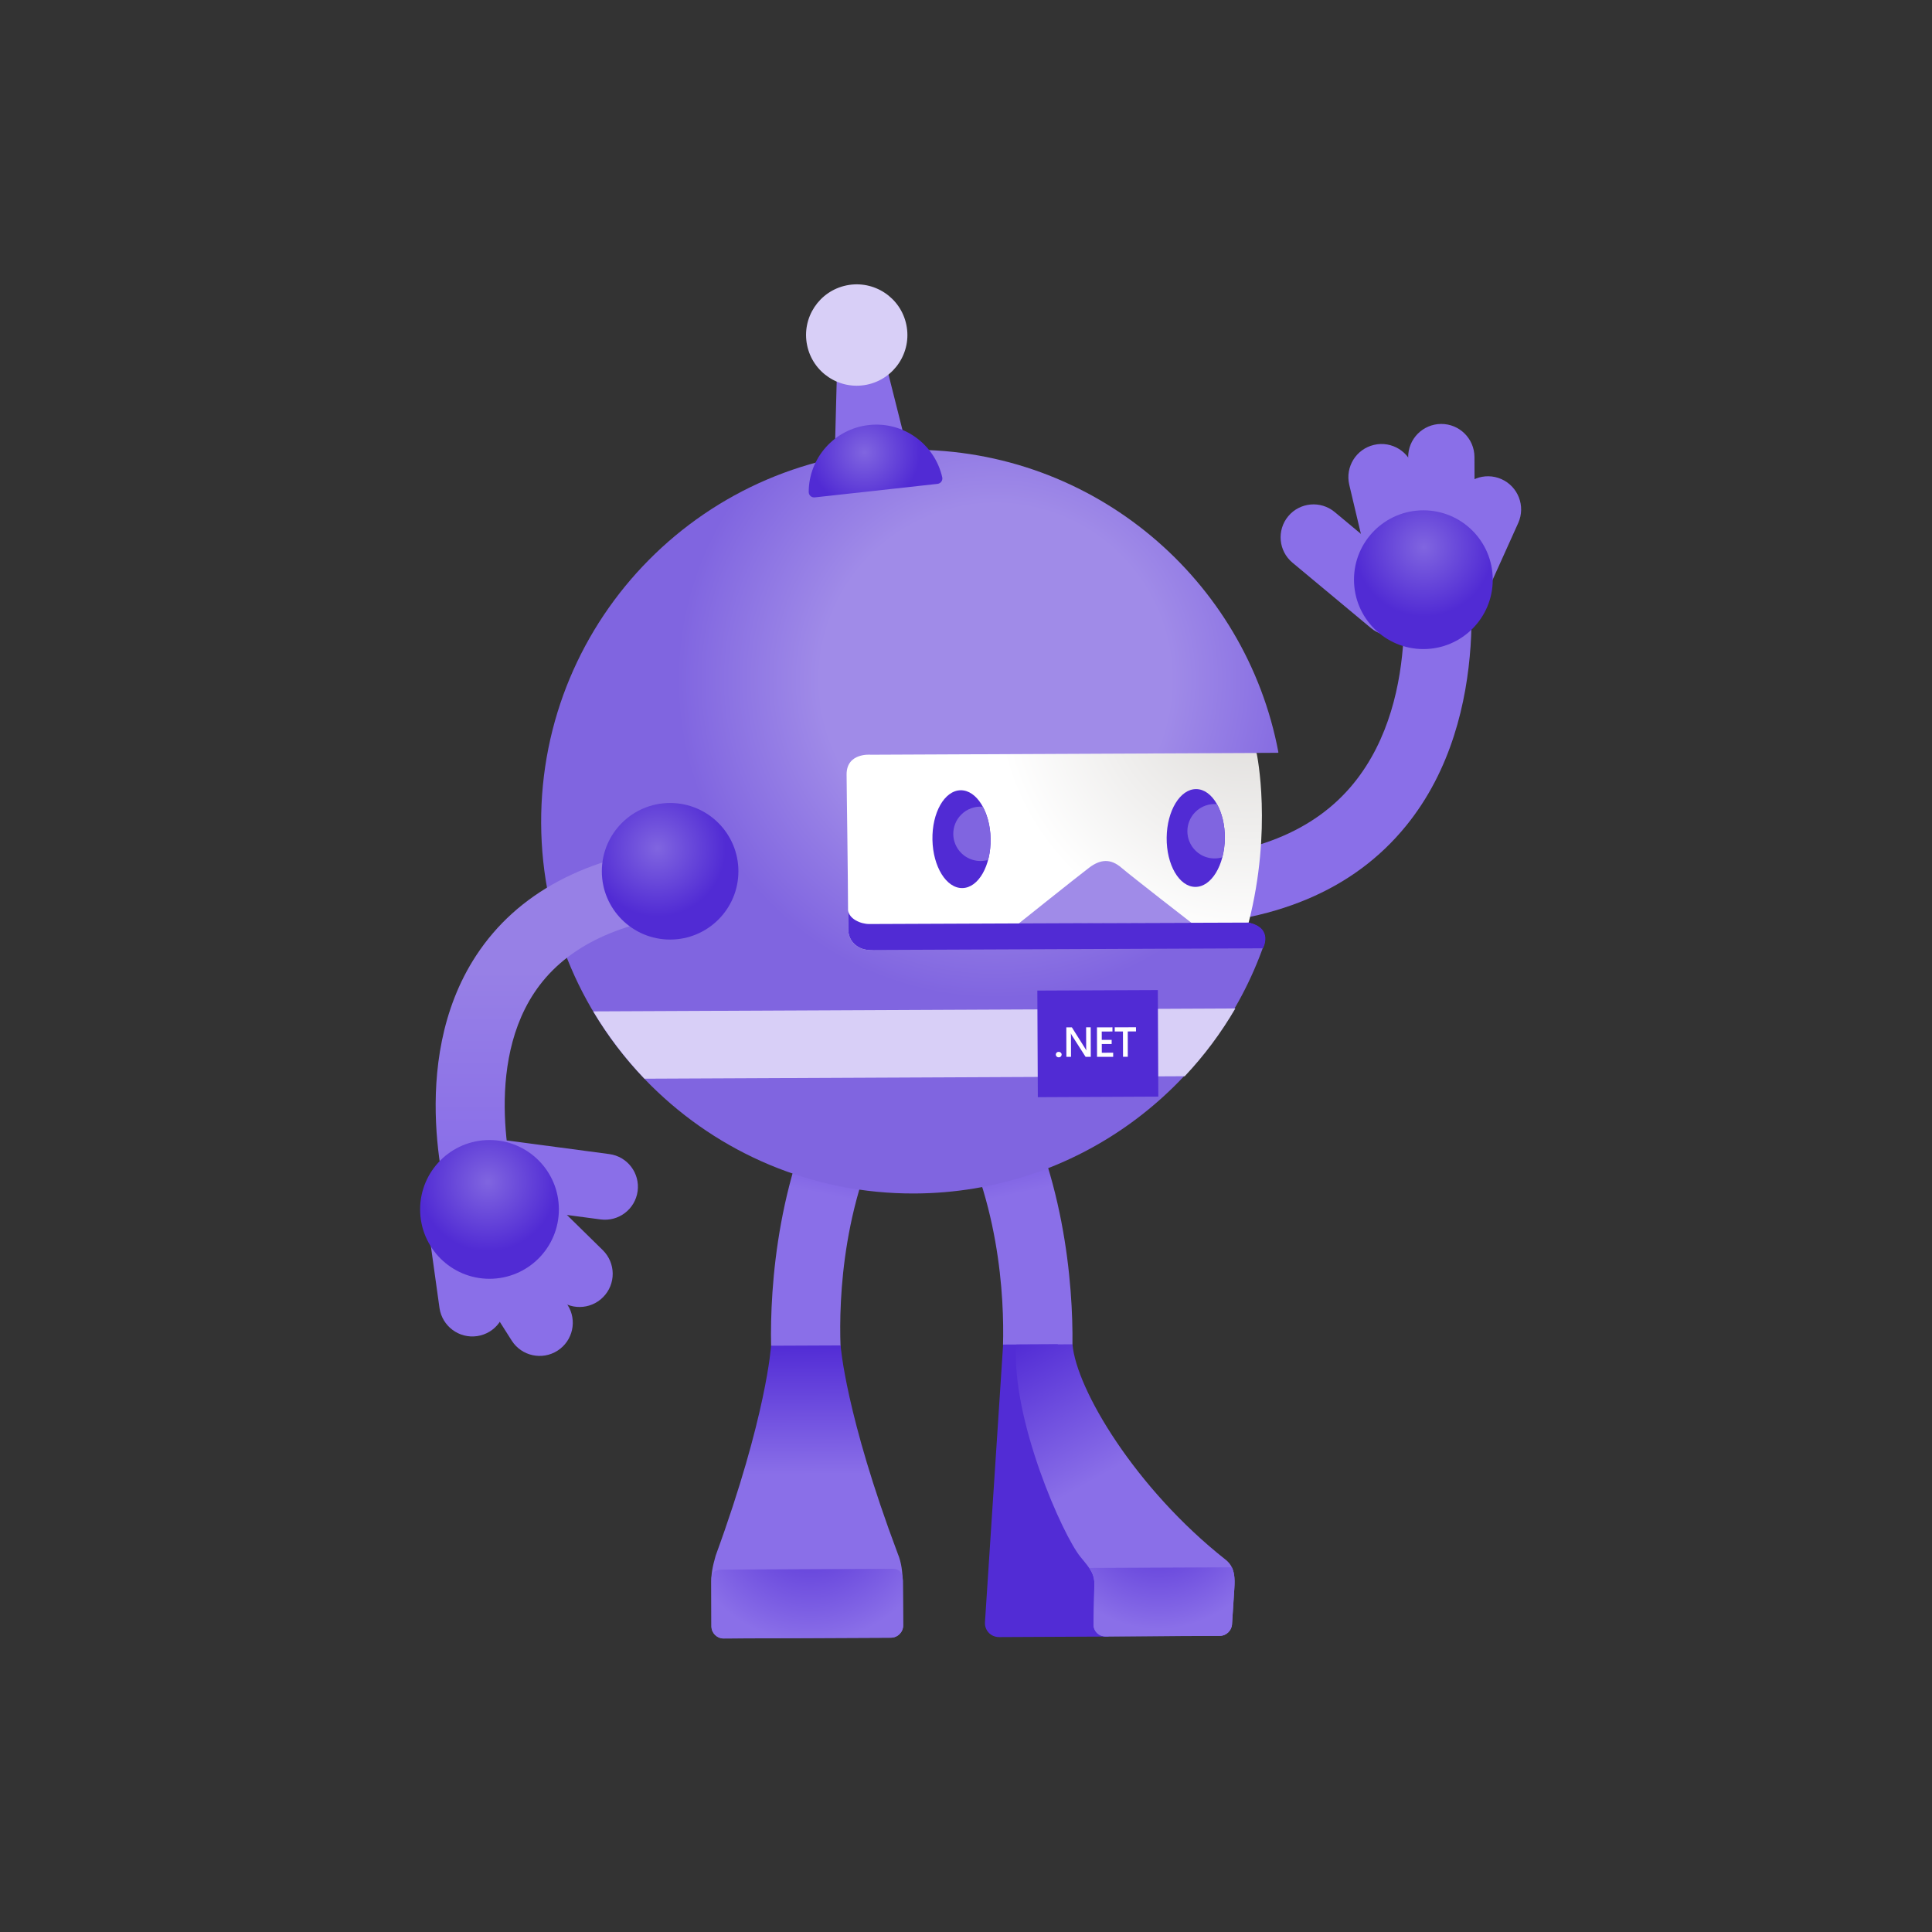 <svg xmlns="http://www.w3.org/2000/svg" width="51" height="51" viewBox="0 0 51 51" fill="none"><rect x="0" y="0" width="51" height="51" fill="#333333" stroke="none"/><g style="mix-blend-mode:luminosity"><g clip-path="url(#clip0_52329_21318)"><path d="M30.819 24.438L30.789 22.656C33.033 22.618 34.698 21.953 35.735 20.676C37.615 18.364 36.955 14.77 36.947 14.733L38.697 14.398C38.731 14.579 39.515 18.851 37.117 21.799C35.733 23.503 33.613 24.391 30.819 24.438Z" fill="#8A6FE8"></path><path d="M34.118 14.853L36.19 16.579C36.559 16.887 37.107 16.837 37.415 16.468C37.723 16.099 37.673 15.55 37.304 15.242L35.232 13.516C34.863 13.209 34.314 13.258 34.006 13.627C33.699 13.997 33.749 14.546 34.118 14.853Z" fill="#8A6FE8"></path><path d="M39.334 15.455L40.079 13.802C40.275 13.36 40.075 12.843 39.633 12.647C39.191 12.452 38.675 12.652 38.479 13.093L37.715 14.789L39.334 15.455Z" fill="#8A6FE8"></path><path d="M38.931 14.561L38.922 12.06C38.918 11.577 38.524 11.188 38.041 11.191C37.557 11.195 37.168 11.589 37.172 12.073L37.173 13.932L38.931 14.561Z" fill="#8A6FE8"></path><path d="M37.898 14.832L37.321 12.396C37.21 11.925 36.74 11.633 36.269 11.744C35.798 11.855 35.507 12.325 35.617 12.796L36.204 15.277L37.898 14.832Z" fill="#8A6FE8"></path><path d="M37.574 17.134C38.585 17.134 39.405 16.314 39.405 15.302C39.405 14.291 38.585 13.471 37.574 13.471C36.562 13.471 35.742 14.291 35.742 15.302C35.742 16.314 36.562 17.134 37.574 17.134Z" fill="url(#paint0_radial_52329_21318)"></path><path d="M28.31 35.495C28.328 33.952 28.108 30.819 26.515 28.195L24.957 29.141C26.402 31.521 26.511 34.298 26.477 35.51C26.474 35.61 27.408 35.7 28.31 35.495Z" fill="url(#paint1_linear_52329_21318)"></path><path d="M26.48 35.493L27.922 35.486L29.269 43.201L26.374 43.215C26.153 43.215 25.986 43.038 26.001 42.818L26.48 35.493Z" fill="#522CD5"></path><path d="M32.355 41.173C32.605 41.371 32.601 41.657 32.582 41.958L32.522 42.882C32.51 43.048 32.366 43.184 32.201 43.184L29.183 43.198C28.995 43.199 28.853 43.048 28.866 42.861L28.886 41.903C28.909 41.555 28.792 41.427 28.522 41.099C28.06 40.538 26.695 37.483 26.825 35.493L28.311 35.486C28.41 36.667 29.969 39.291 32.355 41.173Z" fill="url(#paint2_linear_52329_21318)"></path><path d="M32.582 41.956C32.596 41.746 32.6 41.544 32.517 41.373L28.754 41.39C28.858 41.543 28.902 41.677 28.888 41.9L28.867 42.858C28.855 43.046 28.997 43.197 29.184 43.196L32.202 43.182C32.367 43.181 32.511 43.046 32.522 42.88L32.582 41.956Z" fill="url(#paint3_radial_52329_21318)"></path><path d="M20.355 35.531C20.323 33.988 20.515 30.853 22.084 28.215L23.651 29.146C22.227 31.539 22.144 34.317 22.188 35.528C22.192 35.629 21.258 35.729 20.355 35.531Z" fill="url(#paint4_linear_52329_21318)"></path><path d="M18.777 41.752C18.775 41.546 18.806 41.365 18.892 41.064C20.24 37.381 20.354 35.524 20.354 35.524L22.19 35.516C22.19 35.516 22.317 37.337 23.697 41.008C23.806 41.269 23.818 41.508 23.832 41.73L23.841 42.908C23.841 43.085 23.697 43.231 23.519 43.232L23.43 43.233L19.192 43.252L19.103 43.253C18.925 43.254 18.78 43.11 18.779 42.932L18.777 41.752Z" fill="url(#paint5_linear_52329_21318)"></path><path d="M18.777 41.75C18.777 41.717 18.778 41.684 18.78 41.652C18.789 41.55 18.836 41.434 19.06 41.433L23.592 41.412C23.755 41.418 23.809 41.544 23.826 41.622C23.829 41.657 23.832 41.693 23.834 41.727L23.842 42.905C23.843 43.016 23.786 43.114 23.7 43.173C23.649 43.208 23.587 43.229 23.52 43.23L23.431 43.23L19.194 43.25L19.105 43.25C19.016 43.251 18.935 43.215 18.877 43.157C18.818 43.099 18.782 43.018 18.781 42.929L18.777 41.75Z" fill="url(#paint6_radial_52329_21318)"></path><path d="M32.938 24.354C33.574 21.861 33.148 19.875 33.148 19.875L33.733 19.872L33.747 19.861C32.888 15.295 28.869 11.851 24.057 11.873C18.636 11.898 14.261 16.313 14.285 21.734C14.31 27.155 18.725 31.53 24.146 31.505C28.424 31.486 32.05 28.732 33.376 24.908C33.416 24.746 33.41 24.455 32.938 24.354Z" fill="url(#paint7_radial_52329_21318)"></path><path d="M32.61 26.621L15.66 26.698C16.043 27.342 16.498 27.937 17.012 28.475L31.274 28.41C31.785 27.868 32.233 27.268 32.61 26.621Z" fill="#D8CFF7"></path><path d="M27.396 28.963L30.577 28.948L30.564 26.135L27.383 26.149L27.396 28.963Z" fill="#512BD4"></path><path d="M27.948 27.911C27.926 27.911 27.908 27.904 27.893 27.89C27.878 27.876 27.871 27.858 27.871 27.839C27.871 27.819 27.878 27.801 27.893 27.787C27.908 27.772 27.926 27.766 27.948 27.766C27.969 27.766 27.987 27.773 28.002 27.787C28.017 27.801 28.025 27.819 28.025 27.839C28.025 27.859 28.017 27.876 28.003 27.89C27.987 27.904 27.969 27.911 27.948 27.911Z" fill="white"></path><path d="M28.794 27.897H28.656L28.292 27.326C28.284 27.312 28.275 27.297 28.27 27.281H28.267C28.27 27.297 28.271 27.333 28.271 27.388L28.272 27.898H28.15L28.148 27.12H28.295L28.646 27.677C28.661 27.7 28.67 27.717 28.675 27.725H28.677C28.673 27.704 28.672 27.669 28.672 27.62L28.671 27.119H28.792L28.794 27.897Z" fill="white"></path><path d="M29.385 27.897L28.959 27.898L28.957 27.12L29.366 27.119V27.229L29.083 27.23L29.084 27.45L29.345 27.45V27.559L29.084 27.559L29.085 27.79L29.385 27.789V27.897Z" fill="white"></path><path d="M29.988 27.227L29.77 27.228L29.771 27.896H29.645L29.643 27.228L29.426 27.229V27.119L29.987 27.117L29.988 27.227Z" fill="white"></path><path d="M32.961 24.354C33.591 21.891 33.182 19.924 33.171 19.877L22.987 19.923C22.987 19.923 22.345 19.861 22.348 20.447C22.351 21.033 22.382 22.689 22.39 24.521C22.392 24.897 22.701 25.078 22.944 25.076C22.945 25.076 32.707 24.761 32.961 24.354Z" fill="url(#paint8_radial_52329_21318)"></path><path d="M26.883 24.385C26.883 24.385 28.443 23.138 28.748 22.907C29.052 22.676 29.319 22.663 29.601 22.904C29.882 23.144 31.456 24.364 31.456 24.364L26.883 24.385Z" fill="#A08BE8"></path><path d="M33.34 25.033C33.34 25.033 33.63 24.497 32.96 24.354C32.961 24.351 22.947 24.392 22.947 24.392C22.714 24.392 22.413 24.255 22.387 24.029C22.387 24.191 22.389 24.355 22.39 24.521C22.391 24.862 22.646 25.042 22.875 25.072C22.898 25.074 22.921 25.077 22.944 25.077L23.628 25.074L33.34 25.033Z" fill="#512BD4"></path><path d="M25.406 23.443C25.83 23.435 26.163 22.85 26.149 22.137C26.135 21.424 25.78 20.853 25.356 20.861C24.932 20.87 24.6 21.454 24.614 22.167C24.628 22.88 24.982 23.451 25.406 23.443Z" fill="#512BD4"></path><path d="M32.332 22.129C32.34 21.416 32.002 20.834 31.578 20.83C31.154 20.826 30.804 21.4 30.797 22.113C30.79 22.826 31.127 23.407 31.551 23.412C31.975 23.416 32.325 22.842 32.332 22.129Z" fill="#512BD4"></path><path d="M25.372 21.506C25.528 21.348 25.739 21.278 25.944 21.296C26.066 21.52 26.143 21.814 26.149 22.137C26.153 22.339 26.128 22.529 26.083 22.7C25.841 22.77 25.57 22.71 25.377 22.52C25.095 22.242 25.093 21.787 25.372 21.506Z" fill="#8065E0"></path><path d="M31.552 21.437C31.708 21.28 31.919 21.209 32.125 21.227C32.257 21.461 32.336 21.779 32.333 22.128C32.331 22.306 32.307 22.476 32.267 22.631C32.023 22.703 31.749 22.644 31.556 22.452C31.275 22.173 31.273 21.719 31.552 21.437Z" fill="#8065E0"></path><path d="M11.897 32.03C11.847 31.87 10.693 28.085 12.569 25.224C13.652 23.572 15.481 22.598 18.003 22.328L18.196 24.14C16.247 24.348 14.868 25.047 14.097 26.216C12.692 28.348 13.627 31.455 13.636 31.486L11.897 32.03Z" fill="url(#paint9_linear_52329_21318)"></path><path d="M17.689 24.802C18.685 24.802 19.492 23.995 19.492 23C19.492 22.004 18.685 21.197 17.689 21.197C16.694 21.197 15.887 22.004 15.887 23C15.887 23.995 16.694 24.802 17.689 24.802Z" fill="url(#paint10_radial_52329_21318)"></path><path d="M16.085 30.465L13.411 30.109C12.935 30.046 12.497 30.38 12.433 30.857C12.37 31.333 12.704 31.771 13.181 31.835L15.854 32.19C16.331 32.253 16.768 31.919 16.832 31.443C16.895 30.966 16.561 30.528 16.085 30.465Z" fill="#8A6FE8"></path><path d="M11.352 32.736L11.602 34.531C11.673 35.009 12.117 35.34 12.595 35.27C13.073 35.2 13.404 34.756 13.334 34.277L13.076 32.435L11.352 32.736Z" fill="#8A6FE8"></path><path d="M12.168 33.278L13.509 35.39C13.769 35.797 14.31 35.915 14.717 35.655C15.124 35.394 15.243 34.853 14.982 34.446L13.991 32.873L12.168 33.278Z" fill="#8A6FE8"></path><path d="M12.898 32.496L14.685 34.249C15.029 34.589 15.583 34.584 15.922 34.24C16.262 33.895 16.257 33.342 15.913 33.002L14.095 31.217L12.898 32.496Z" fill="#8A6FE8"></path><path d="M12.921 33.757C13.933 33.757 14.753 32.937 14.753 31.925C14.753 30.914 13.933 30.094 12.921 30.094C11.91 30.094 11.09 30.914 11.09 31.925C11.09 32.937 11.91 33.757 12.921 33.757Z" fill="url(#paint11_radial_52329_21318)"></path><path d="M23.906 11.681L22.039 11.886L22.09 9.94L23.431 9.793L23.906 11.681Z" fill="#8A6FE8"></path><path d="M22.882 10.155C23.606 10.007 24.074 9.301 23.926 8.577C23.779 7.853 23.072 7.386 22.348 7.533C21.624 7.681 21.157 8.387 21.305 9.111C21.452 9.835 22.158 10.302 22.882 10.155Z" fill="#D8CFF7"></path><path d="M24.748 12.773C24.832 12.764 24.891 12.683 24.873 12.601C24.676 11.726 23.849 11.119 22.937 11.22C22.024 11.32 21.349 12.093 21.348 12.989C21.348 13.074 21.423 13.139 21.507 13.13L24.748 12.773Z" fill="url(#paint12_radial_52329_21318)"></path></g></g><defs><radialGradient id="paint0_radial_52329_21318" cx="0" cy="0" r="1" gradientUnits="userSpaceOnUse" gradientTransform="translate(37.59 14.442) scale(1.832)"><stop stop-color="#8065E0"></stop><stop offset="1" stop-color="#512BD4"></stop></radialGradient><linearGradient id="paint1_linear_52329_21318" x1="25.964" y1="28.316" x2="27.508" y2="35.671" gradientUnits="userSpaceOnUse"><stop stop-color="#522CD5"></stop><stop offset="0.44" stop-color="#8A6FE8"></stop></linearGradient><linearGradient id="paint2_linear_52329_21318" x1="27.16" y1="35.3" x2="31.747" y2="43.478" gradientUnits="userSpaceOnUse"><stop stop-color="#522CD5"></stop><stop offset="0.44" stop-color="#8A6FE8"></stop></linearGradient><radialGradient id="paint3_radial_52329_21318" cx="0" cy="0" r="1" gradientUnits="userSpaceOnUse" gradientTransform="translate(30.58 39.836) rotate(-0.261) scale(3.179 3.179)"><stop offset="0.034" stop-color="#522CD5"></stop><stop offset="0.996" stop-color="#8A6FE8"></stop></radialGradient><linearGradient id="paint4_linear_52329_21318" x1="22.61" y1="28.319" x2="21.132" y2="35.687" gradientUnits="userSpaceOnUse"><stop stop-color="#522CD5"></stop><stop offset="0.44" stop-color="#8A6FE8"></stop></linearGradient><linearGradient id="paint5_linear_52329_21318" x1="21.27" y1="35.52" x2="21.306" y2="43.242" gradientUnits="userSpaceOnUse"><stop stop-color="#522CD5"></stop><stop offset="0.44" stop-color="#8A6FE8"></stop></linearGradient><radialGradient id="paint6_radial_52329_21318" cx="0" cy="0" r="1" gradientUnits="userSpaceOnUse" gradientTransform="translate(21.401 39.868) rotate(179.739) scale(3.485 3.485)"><stop offset="0.034" stop-color="#522CD5"></stop><stop offset="0.996" stop-color="#8A6FE8"></stop></radialGradient><radialGradient id="paint7_radial_52329_21318" cx="0" cy="0" r="1" gradientUnits="userSpaceOnUse" gradientTransform="translate(26.295 17.943) rotate(179.739) scale(9.776)"><stop offset="0.474" stop-color="#A08BE8"></stop><stop offset="0.862" stop-color="#8065E0"></stop></radialGradient><radialGradient id="paint8_radial_52329_21318" cx="0" cy="0" r="1" gradientUnits="userSpaceOnUse" gradientTransform="translate(32.932 18.277) rotate(179.739) scale(10.131 10.131)"><stop offset="0.093" stop-color="#E1DFDD"></stop><stop offset="0.657" stop-color="white"></stop></radialGradient><linearGradient id="paint9_linear_52329_21318" x1="14.848" y1="22.329" x2="14.848" y2="32.03" gradientUnits="userSpaceOnUse"><stop offset="0.334" stop-color="#9780E6"></stop><stop offset="0.849" stop-color="#8A6FE8"></stop></linearGradient><radialGradient id="paint10_radial_52329_21318" cx="0" cy="0" r="1" gradientUnits="userSpaceOnUse" gradientTransform="translate(17.356 22.393) rotate(-0.261) scale(1.803)"><stop stop-color="#8065E0"></stop><stop offset="1" stop-color="#512BD4"></stop></radialGradient><radialGradient id="paint11_radial_52329_21318" cx="0" cy="0" r="1" gradientUnits="userSpaceOnUse" gradientTransform="translate(12.88 31.199) scale(1.832)"><stop stop-color="#8065E0"></stop><stop offset="1" stop-color="#512BD4"></stop></radialGradient><radialGradient id="paint12_radial_52329_21318" cx="0" cy="0" r="1" gradientUnits="userSpaceOnUse" gradientTransform="translate(22.822 11.94) rotate(-32.203) scale(1.462)"><stop stop-color="#8065E0"></stop><stop offset="1" stop-color="#512BD4"></stop></radialGradient><clipPath id="clip0_52329_21318"><rect width="29.064" height="36" fill="white" transform="translate(11.09 7.266)"></rect></clipPath></defs></svg>